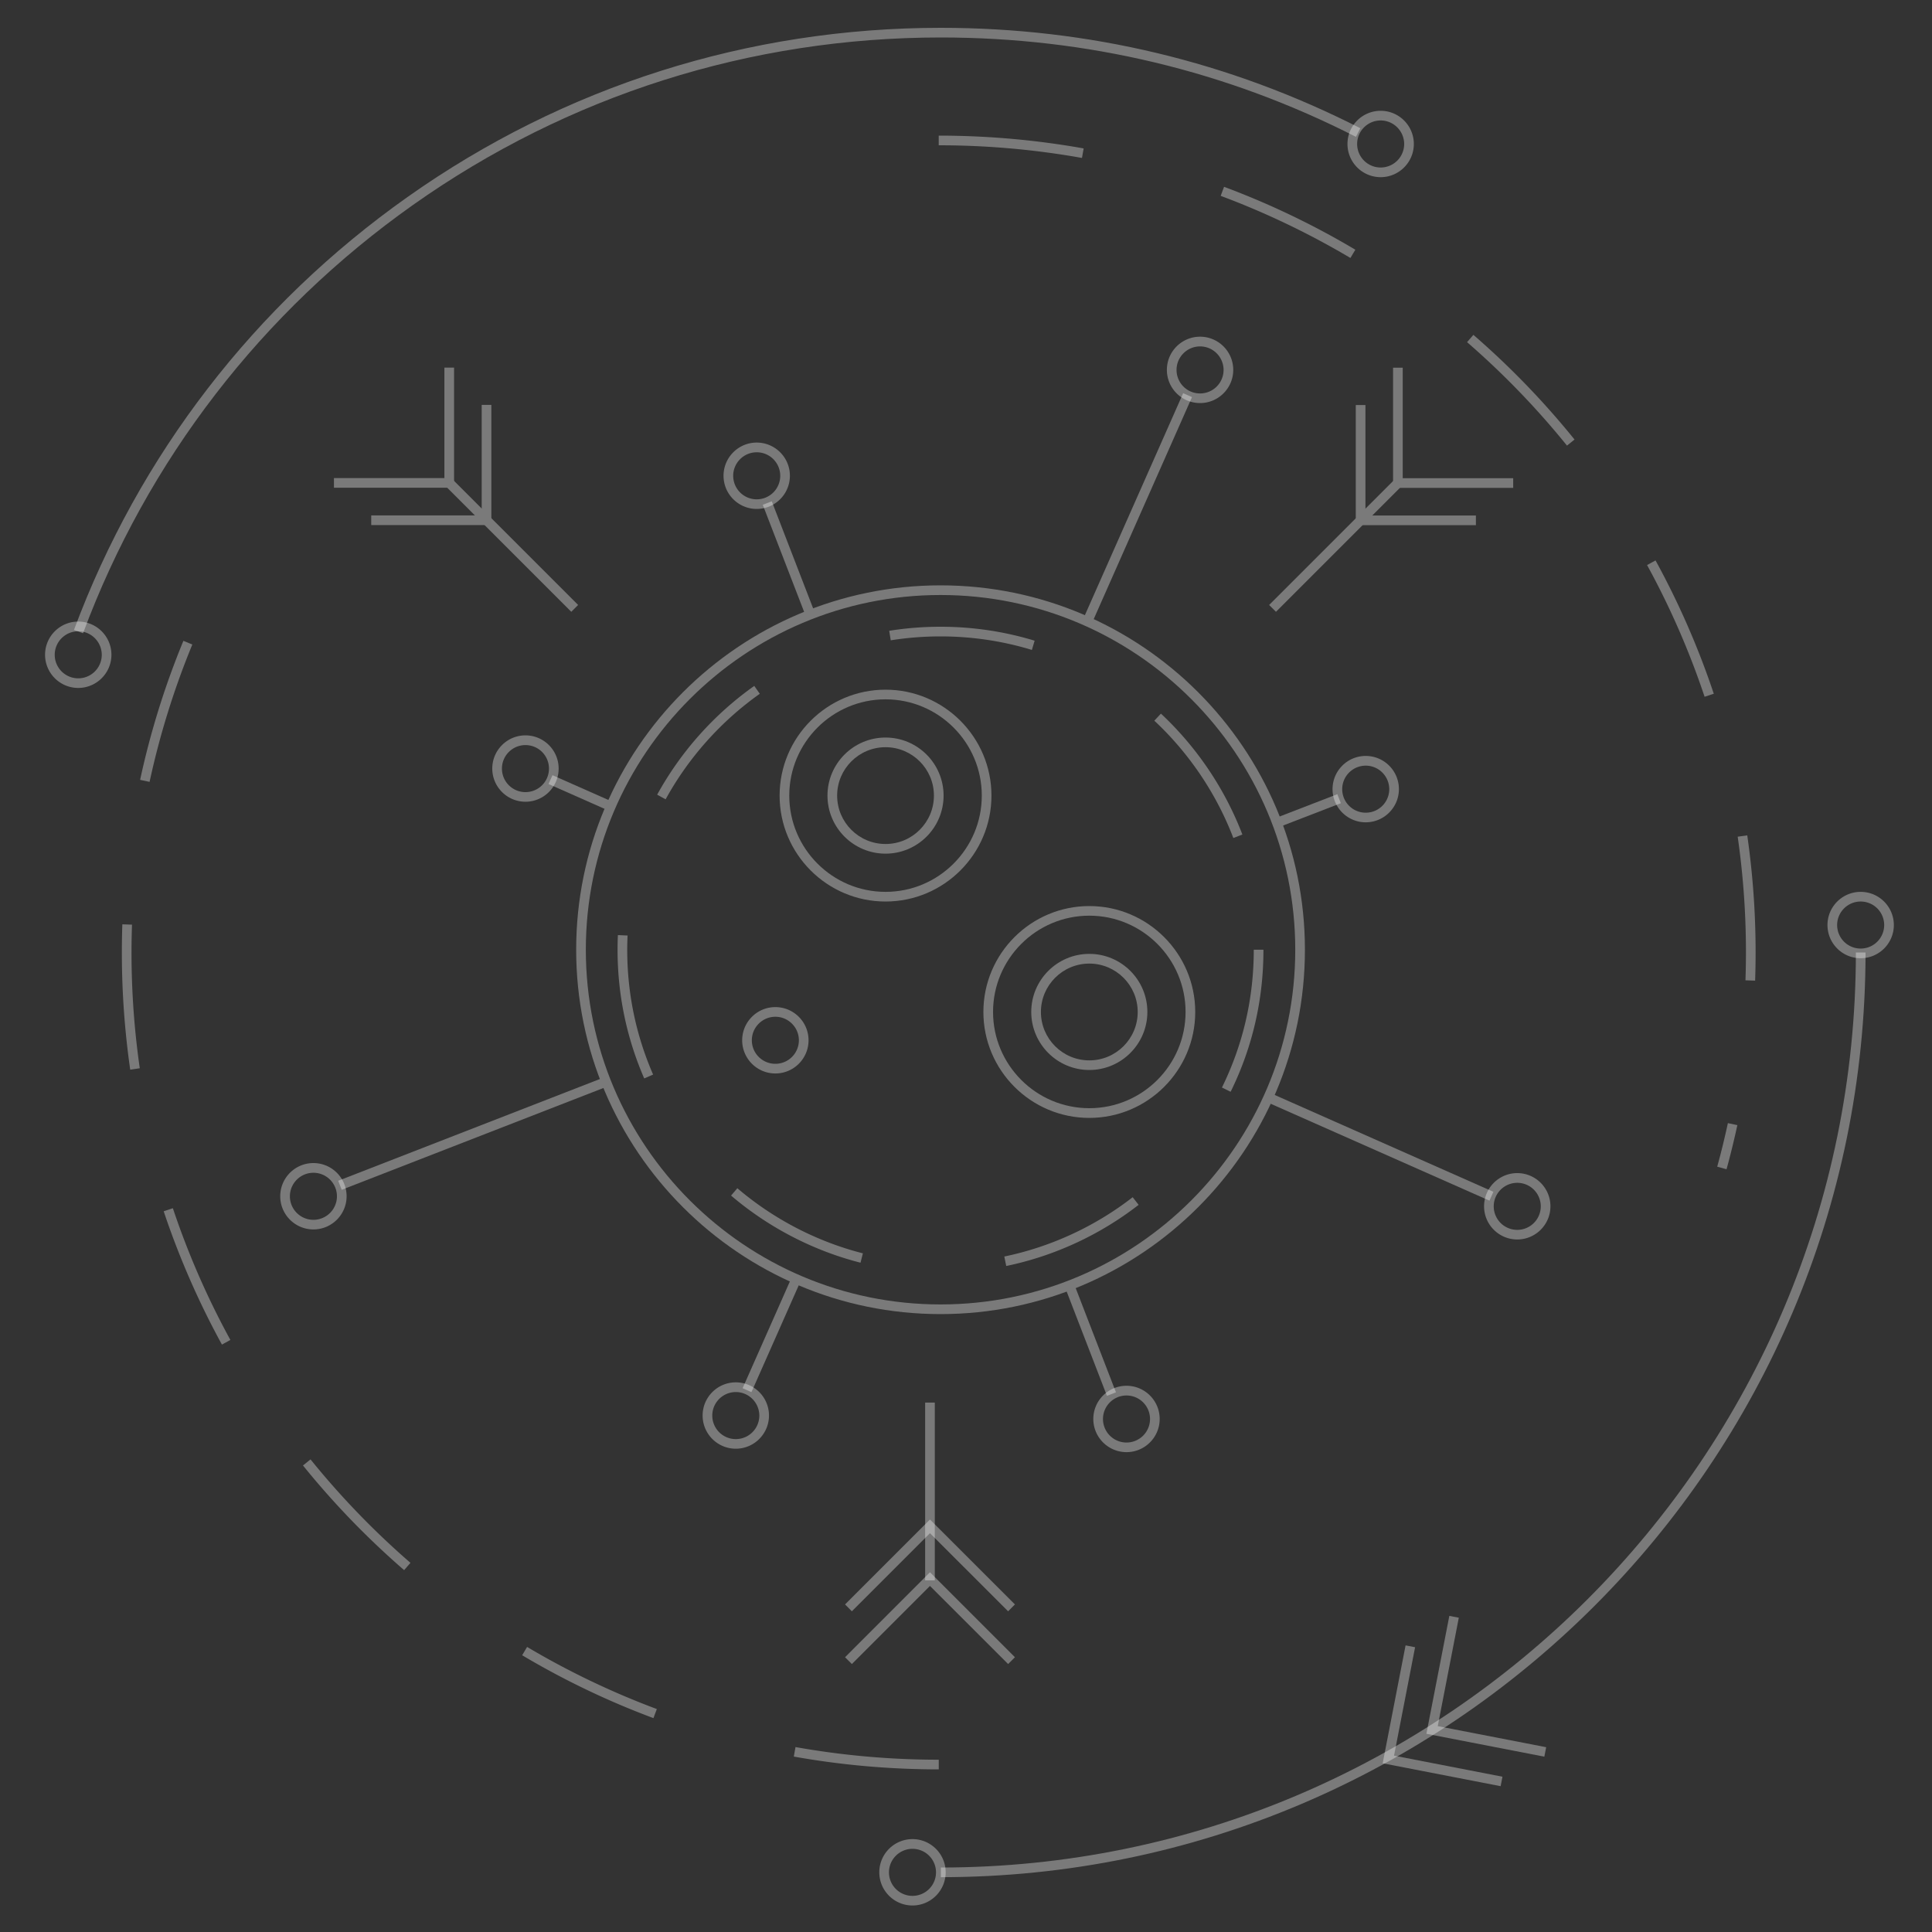 <svg xmlns="http://www.w3.org/2000/svg" viewBox="0 0 400 400" style="enable-background:new 0 0 400 400" xml:space="preserve"><rect x="0" y="0" width="400" height="400" fill="#333333" stroke="none"/><style>.st0{opacity:.35}.st1{fill:#fff}</style><g id="Art"><g class="st0"><path class="st1" d="M194.36 366.33c-10.08 0-20.17-.89-30.01-2.65l.35-1.97c9.72 1.74 19.7 2.62 29.66 2.62v2zm-59.07-10.61c-9.4-3.5-18.54-7.88-27.18-13.02l1.02-1.72c8.54 5.07 17.58 9.4 26.86 12.86l-.7 1.88zm-51.62-30.64a170.182 170.182 0 0 1-20.94-21.67l1.56-1.26c6.23 7.71 13.19 14.92 20.69 21.42l-1.31 1.51zm-37.72-46.7c-4.83-8.81-8.88-18.09-12.06-27.6l1.9-.63c3.14 9.4 7.14 18.57 11.91 27.27l-1.75.96zm-18.99-56.92a170.633 170.633 0 0 1-1.63-30.09l2 .07a168.029 168.029 0 0 0 1.61 29.73l-1.98.29zm4.01-59.58-1.96-.42c2.11-9.82 5.13-19.5 8.96-28.78l1.85.76c-3.78 9.17-6.76 18.74-8.85 28.44z"/></g><g class="st0"><path class="st1" d="m357.46 242.08-1.93-.53c.82-2.97 1.56-6.01 2.21-9.02l1.96.42c-.66 3.04-1.41 6.12-2.24 9.13zm5.92-39.05-2-.07a168.029 168.029 0 0 0-1.61-29.73l1.98-.28a170.633 170.633 0 0 1 1.63 30.08zm-10.46-58.77c-3.14-9.4-7.14-18.57-11.91-27.27l1.75-.96c4.83 8.81 8.88 18.09 12.06 27.6l-1.9.63zm-28.49-52a168.866 168.866 0 0 0-20.69-21.42l1.31-1.51c7.59 6.57 14.63 13.86 20.94 21.67l-1.56 1.26zm-44.84-38.85c-8.54-5.07-17.58-9.4-26.86-12.86l.7-1.87c9.4 3.5 18.54 7.88 27.18 13.02l-1.02 1.71zM224.01 32.7a168.78 168.78 0 0 0-29.66-2.62v-2c10.08 0 20.17.89 30.01 2.65l-.35 1.97z"/></g><g id="XMLID_1196_" class="st0"><path class="st1" d="M183.34 186.65c-12.09 0-21.93-9.84-21.93-21.93s9.84-21.93 21.93-21.93 21.93 9.84 21.93 21.93-9.84 21.93-21.93 21.93zm0-41.86c-10.99 0-19.93 8.94-19.93 19.93s8.94 19.93 19.93 19.93 19.93-8.94 19.93-19.93-8.94-19.93-19.93-19.93z" id="XMLID_1198_"/><path class="st1" d="M183.34 176.74c-6.63 0-12.02-5.39-12.02-12.02s5.39-12.02 12.02-12.02 12.02 5.39 12.02 12.02-5.39 12.02-12.02 12.02zm0-22.04c-5.52 0-10.02 4.49-10.02 10.02s4.49 10.02 10.02 10.02 10.02-4.49 10.02-10.02-4.5-10.02-10.02-10.02z" id="XMLID_1197_"/></g><g id="XMLID_1193_" class="st0"><path class="st1" d="M225.53 231.45c-12.09 0-21.93-9.84-21.93-21.93s9.84-21.93 21.93-21.93 21.93 9.84 21.93 21.93-9.84 21.93-21.93 21.93zm0-41.87c-10.99 0-19.93 8.94-19.93 19.93s8.94 19.93 19.93 19.93 19.93-8.94 19.93-19.93-8.94-19.93-19.93-19.93z" id="XMLID_1195_"/><path class="st1" d="M225.53 221.53c-6.63 0-12.02-5.39-12.02-12.02s5.39-12.02 12.02-12.02 12.02 5.39 12.02 12.02-5.4 12.02-12.02 12.02zm0-22.03c-5.52 0-10.02 4.49-10.02 10.02s4.49 10.02 10.02 10.02 10.02-4.49 10.02-10.02-4.5-10.02-10.02-10.02z" id="XMLID_1194_"/></g><g id="XMLID_1191_" class="st0"><path class="st1" d="M160.53 222.25c-3.79 0-6.87-3.08-6.87-6.87s3.08-6.87 6.87-6.87 6.87 3.08 6.87 6.87-3.08 6.87-6.87 6.87zm0-11.74c-2.68 0-4.87 2.18-4.87 4.87a4.87 4.87 0 1 0 9.74 0c0-2.68-2.19-4.87-4.87-4.87z" id="XMLID_1192_"/></g><g class="st0"><g id="XMLID_1188_"><path class="st1" d="M313.29 101.01h-24.87V76.13h2v22.88h22.87z" id="XMLID_1190_"/><path class="st1" d="M305.57 108.73H280.7V83.86h2v22.87h22.87z" id="XMLID_1189_"/></g><path transform="rotate(-45.001 276.478 112.953)" class="st1" d="M258.08 111.95h36.8v2h-36.8z"/></g><g id="XMLID_1185_" class="st0"><path class="st1" d="m176.37 344.52-1.41-1.41 17.58-17.59 17.59 17.59-1.41 1.41-16.18-16.17z" id="XMLID_1187_"/><path class="st1" d="m176.37 333.6-1.41-1.42 17.58-17.58 17.59 17.58-1.41 1.42-16.18-16.17z" id="XMLID_1186_"/></g><g class="st0"><path class="st1" d="M191.54 290.39h2v36.8h-2z"/></g><g class="st0"><g id="XMLID_1182_"><path class="st1" d="M94.01 100.98H69.14v-2h22.87V76.11h2z" id="XMLID_1184_"/><path class="st1" d="M101.73 108.71H76.86v-2h22.87V83.83h2z" id="XMLID_1183_"/></g><path transform="rotate(-45.001 105.977 112.952)" class="st1" d="M104.98 94.55h2v36.8h-2z"/></g><g class="st0"><path class="st1" d="M194.73 272.07c-41.6 0-75.44-33.84-75.44-75.44 0-41.6 33.84-75.44 75.44-75.44 41.6 0 75.44 33.84 75.44 75.44 0 41.6-33.84 75.44-75.44 75.44zm0-148.88c-40.5 0-73.44 32.95-73.44 73.44s32.95 73.44 73.44 73.44c40.5 0 73.44-32.95 73.44-73.44s-32.95-73.44-73.44-73.44z"/><path class="st1" d="m208.33 262.11-.4-1.96c9.61-1.99 18.8-6.23 26.58-12.28l1.23 1.58c-8.03 6.24-17.5 10.61-27.41 12.66zm-30.17-.68c-9.8-2.5-19.06-7.3-26.8-13.9l1.3-1.52c7.5 6.4 16.49 11.06 25.99 13.48l-.49 1.94zm76.63-35.39-1.8-.88c4.38-8.92 6.59-18.52 6.59-28.53h2c.01 10.32-2.27 20.22-6.79 29.41zm-121.41-2.76c-3.66-8.42-5.52-17.39-5.52-26.65 0-1.01.02-2.03.07-3.03l2 .09c-.04.98-.07 1.96-.07 2.94 0 8.99 1.8 17.68 5.36 25.85l-1.84.8zm121.97-49.78c-3.5-9.16-9.15-17.56-16.36-24.29l1.37-1.46c7.42 6.93 13.25 15.59 16.86 25.03l-1.87.72zm-117.54-8.01-1.75-.96a67.436 67.436 0 0 1 20.1-22.52l1.15 1.63c-8.03 5.68-14.78 13.24-19.5 21.85zm75.83-30.93c-6.1-1.86-12.47-2.8-18.91-2.8-3.46 0-6.92.27-10.31.81l-.32-1.97c3.49-.56 7.06-.84 10.62-.84 6.64 0 13.2.97 19.49 2.89l-.57 1.91z"/><path transform="rotate(-21.124 270.782 167.865)" class="st1" d="M263.83 166.86h13.88v2h-13.88z"/><path transform="rotate(-21.251 97.845 234.713)" class="st1" d="M68.38 233.72h58.91v2H68.38z"/><path transform="rotate(-21.119 163.382 115.92)" class="st1" d="M162.4 103.31h2v25.24h-2z"/><path transform="rotate(-21.119 225.837 277.648)" class="st1" d="M224.87 265.92h2v23.51h-2z"/><path transform="rotate(-66.116 120.315 164.222)" class="st1" d="M119.32 157.29h2v13.88h-2z"/><path transform="rotate(-66.116 285.843 237.514)" class="st1" d="M284.85 212.44h2v50.16h-2z"/><path transform="rotate(-66.121 159.637 276.574)" class="st1" d="M147.34 275.58h24.6v2h-24.6z"/><path transform="rotate(-66.121 235.41 105.451)" class="st1" d="M209.58 104.45h51.68v2h-51.68z"/></g><g id="XMLID_1180_" class="st0"><path class="st1" d="M248.46 83.45c-3.79 0-6.87-3.08-6.87-6.87s3.08-6.87 6.87-6.87 6.87 3.08 6.87 6.87-3.09 6.87-6.87 6.87zm0-11.73c-2.68 0-4.87 2.18-4.87 4.87a4.87 4.87 0 1 0 9.74 0c-.01-2.69-2.19-4.87-4.87-4.87z" id="XMLID_1181_"/></g><g id="XMLID_1178_" class="st0"><path class="st1" d="M156.67 105.37c-3.79 0-6.87-3.08-6.87-6.87s3.08-6.87 6.87-6.87 6.87 3.08 6.87 6.87-3.08 6.87-6.87 6.87zm0-11.73c-2.68 0-4.87 2.18-4.87 4.87a4.87 4.87 0 1 0 4.87-4.87z" id="XMLID_1179_"/></g><g id="XMLID_1176_" class="st0"><path class="st1" d="M314.13 256.62c-3.79 0-6.87-3.08-6.87-6.87s3.08-6.87 6.87-6.87 6.87 3.08 6.87 6.87-3.08 6.87-6.87 6.87zm0-11.73c-2.68 0-4.87 2.18-4.87 4.87a4.87 4.87 0 1 0 4.87-4.87z" id="XMLID_1177_"/></g><g id="XMLID_1159_" class="st0"><path class="st1" d="M64.89 254.54c-3.79 0-6.87-3.08-6.87-6.87s3.08-6.87 6.87-6.87 6.87 3.08 6.87 6.87-3.08 6.87-6.87 6.87zm0-11.73c-2.68 0-4.87 2.18-4.87 4.87a4.87 4.87 0 1 0 4.87-4.87z" id="XMLID_1175_"/></g><g id="XMLID_1157_" class="st0"><path class="st1" d="M285.85 36.68c-3.79 0-6.87-3.08-6.87-6.87s3.08-6.87 6.87-6.87 6.87 3.08 6.87 6.87-3.09 6.87-6.87 6.87zm0-11.74c-2.68 0-4.87 2.18-4.87 4.87a4.87 4.87 0 1 0 9.74 0c-.01-2.68-2.19-4.87-4.87-4.87z" id="XMLID_1158_"/></g><g class="st0"><path class="st1" d="m17.19 131.11-1.87-.7C28.8 94.19 52.68 63.2 84.37 40.79c32.41-22.92 70.59-35.03 110.41-35.03 30.58 0 59.8 7 86.86 20.79l-.91 1.78c-26.77-13.65-55.69-20.57-85.95-20.57-39.41 0-77.19 11.99-109.26 34.66-31.35 22.18-54.99 52.85-68.33 88.69z"/></g><g class="st0"><path class="st1" d="M194.79 388.65v-2c104.46 0 189.45-84.98 189.45-189.45h2c-.01 105.57-85.89 191.45-191.45 191.45z"/></g><g id="XMLID_1136_" class="st0"><path class="st1" d="M16.2 142.43c-3.79 0-6.87-3.08-6.87-6.87s3.08-6.87 6.87-6.87 6.87 3.08 6.87 6.87-3.09 6.87-6.87 6.87zm0-11.73c-2.68 0-4.87 2.18-4.87 4.87a4.87 4.87 0 1 0 9.74 0c-.01-2.69-2.19-4.87-4.87-4.87z" id="XMLID_1137_"/></g><g id="XMLID_1133_" class="st0"><path class="st1" d="m319.74 363.7-24.42-4.74 4.75-24.41 1.96.38-4.36 22.45 22.45 4.36z" id="XMLID_1135_"/><path class="st1" d="m310.69 369.81-24.42-4.74 4.74-24.41 1.97.38-4.36 22.45 22.45 4.36z" id="XMLID_1134_"/></g><g id="XMLID_1131_" class="st0"><path class="st1" d="M188.92 394.51c-3.79 0-6.87-3.08-6.87-6.87s3.08-6.87 6.87-6.87 6.87 3.08 6.87 6.87-3.08 6.87-6.87 6.87zm0-11.73c-2.68 0-4.87 2.18-4.87 4.87a4.87 4.87 0 1 0 4.87-4.87z" id="XMLID_1132_"/></g><g id="XMLID_1129_" class="st0"><path class="st1" d="M385.23 198.39c-3.79 0-6.87-3.08-6.87-6.87s3.08-6.87 6.87-6.87 6.87 3.08 6.87 6.87-3.08 6.87-6.87 6.87zm0-11.74c-2.68 0-4.87 2.18-4.87 4.87a4.87 4.87 0 1 0 4.87-4.87z" id="XMLID_1130_"/></g><g id="XMLID_1127_" class="st0"><path class="st1" d="M108.79 165.99c-3.79 0-6.87-3.08-6.87-6.87s3.08-6.87 6.87-6.87 6.87 3.08 6.87 6.87-3.08 6.87-6.87 6.87zm0-11.73c-2.68 0-4.87 2.18-4.87 4.87a4.87 4.87 0 1 0 4.87-4.87z" id="XMLID_1128_"/></g><g id="XMLID_1125_" class="st0"><path class="st1" d="M152.34 299.94c-3.79 0-6.87-3.08-6.87-6.87s3.08-6.87 6.87-6.87 6.87 3.08 6.87 6.87-3.09 6.87-6.87 6.87zm0-11.73c-2.68 0-4.87 2.18-4.87 4.87a4.87 4.87 0 1 0 9.74 0c-.01-2.69-2.19-4.87-4.87-4.87z" id="XMLID_1126_"/></g><g id="XMLID_1123_" class="st0"><path class="st1" d="M233.23 300.65c-3.79 0-6.87-3.08-6.87-6.87s3.08-6.87 6.87-6.87 6.87 3.08 6.87 6.87-3.08 6.87-6.87 6.87zm0-11.73c-2.68 0-4.87 2.18-4.87 4.87a4.87 4.87 0 1 0 4.87-4.87z" id="XMLID_1124_"/></g><g id="XMLID_1121_" class="st0"><path class="st1" d="M282.76 170.25c-3.79 0-6.87-3.08-6.87-6.87s3.08-6.87 6.87-6.87 6.87 3.08 6.87 6.87-3.09 6.87-6.87 6.87zm0-11.73c-2.68 0-4.87 2.18-4.87 4.87a4.87 4.87 0 1 0 9.74 0c-.01-2.69-2.19-4.87-4.87-4.87z" id="XMLID_1122_"/></g></g></svg>